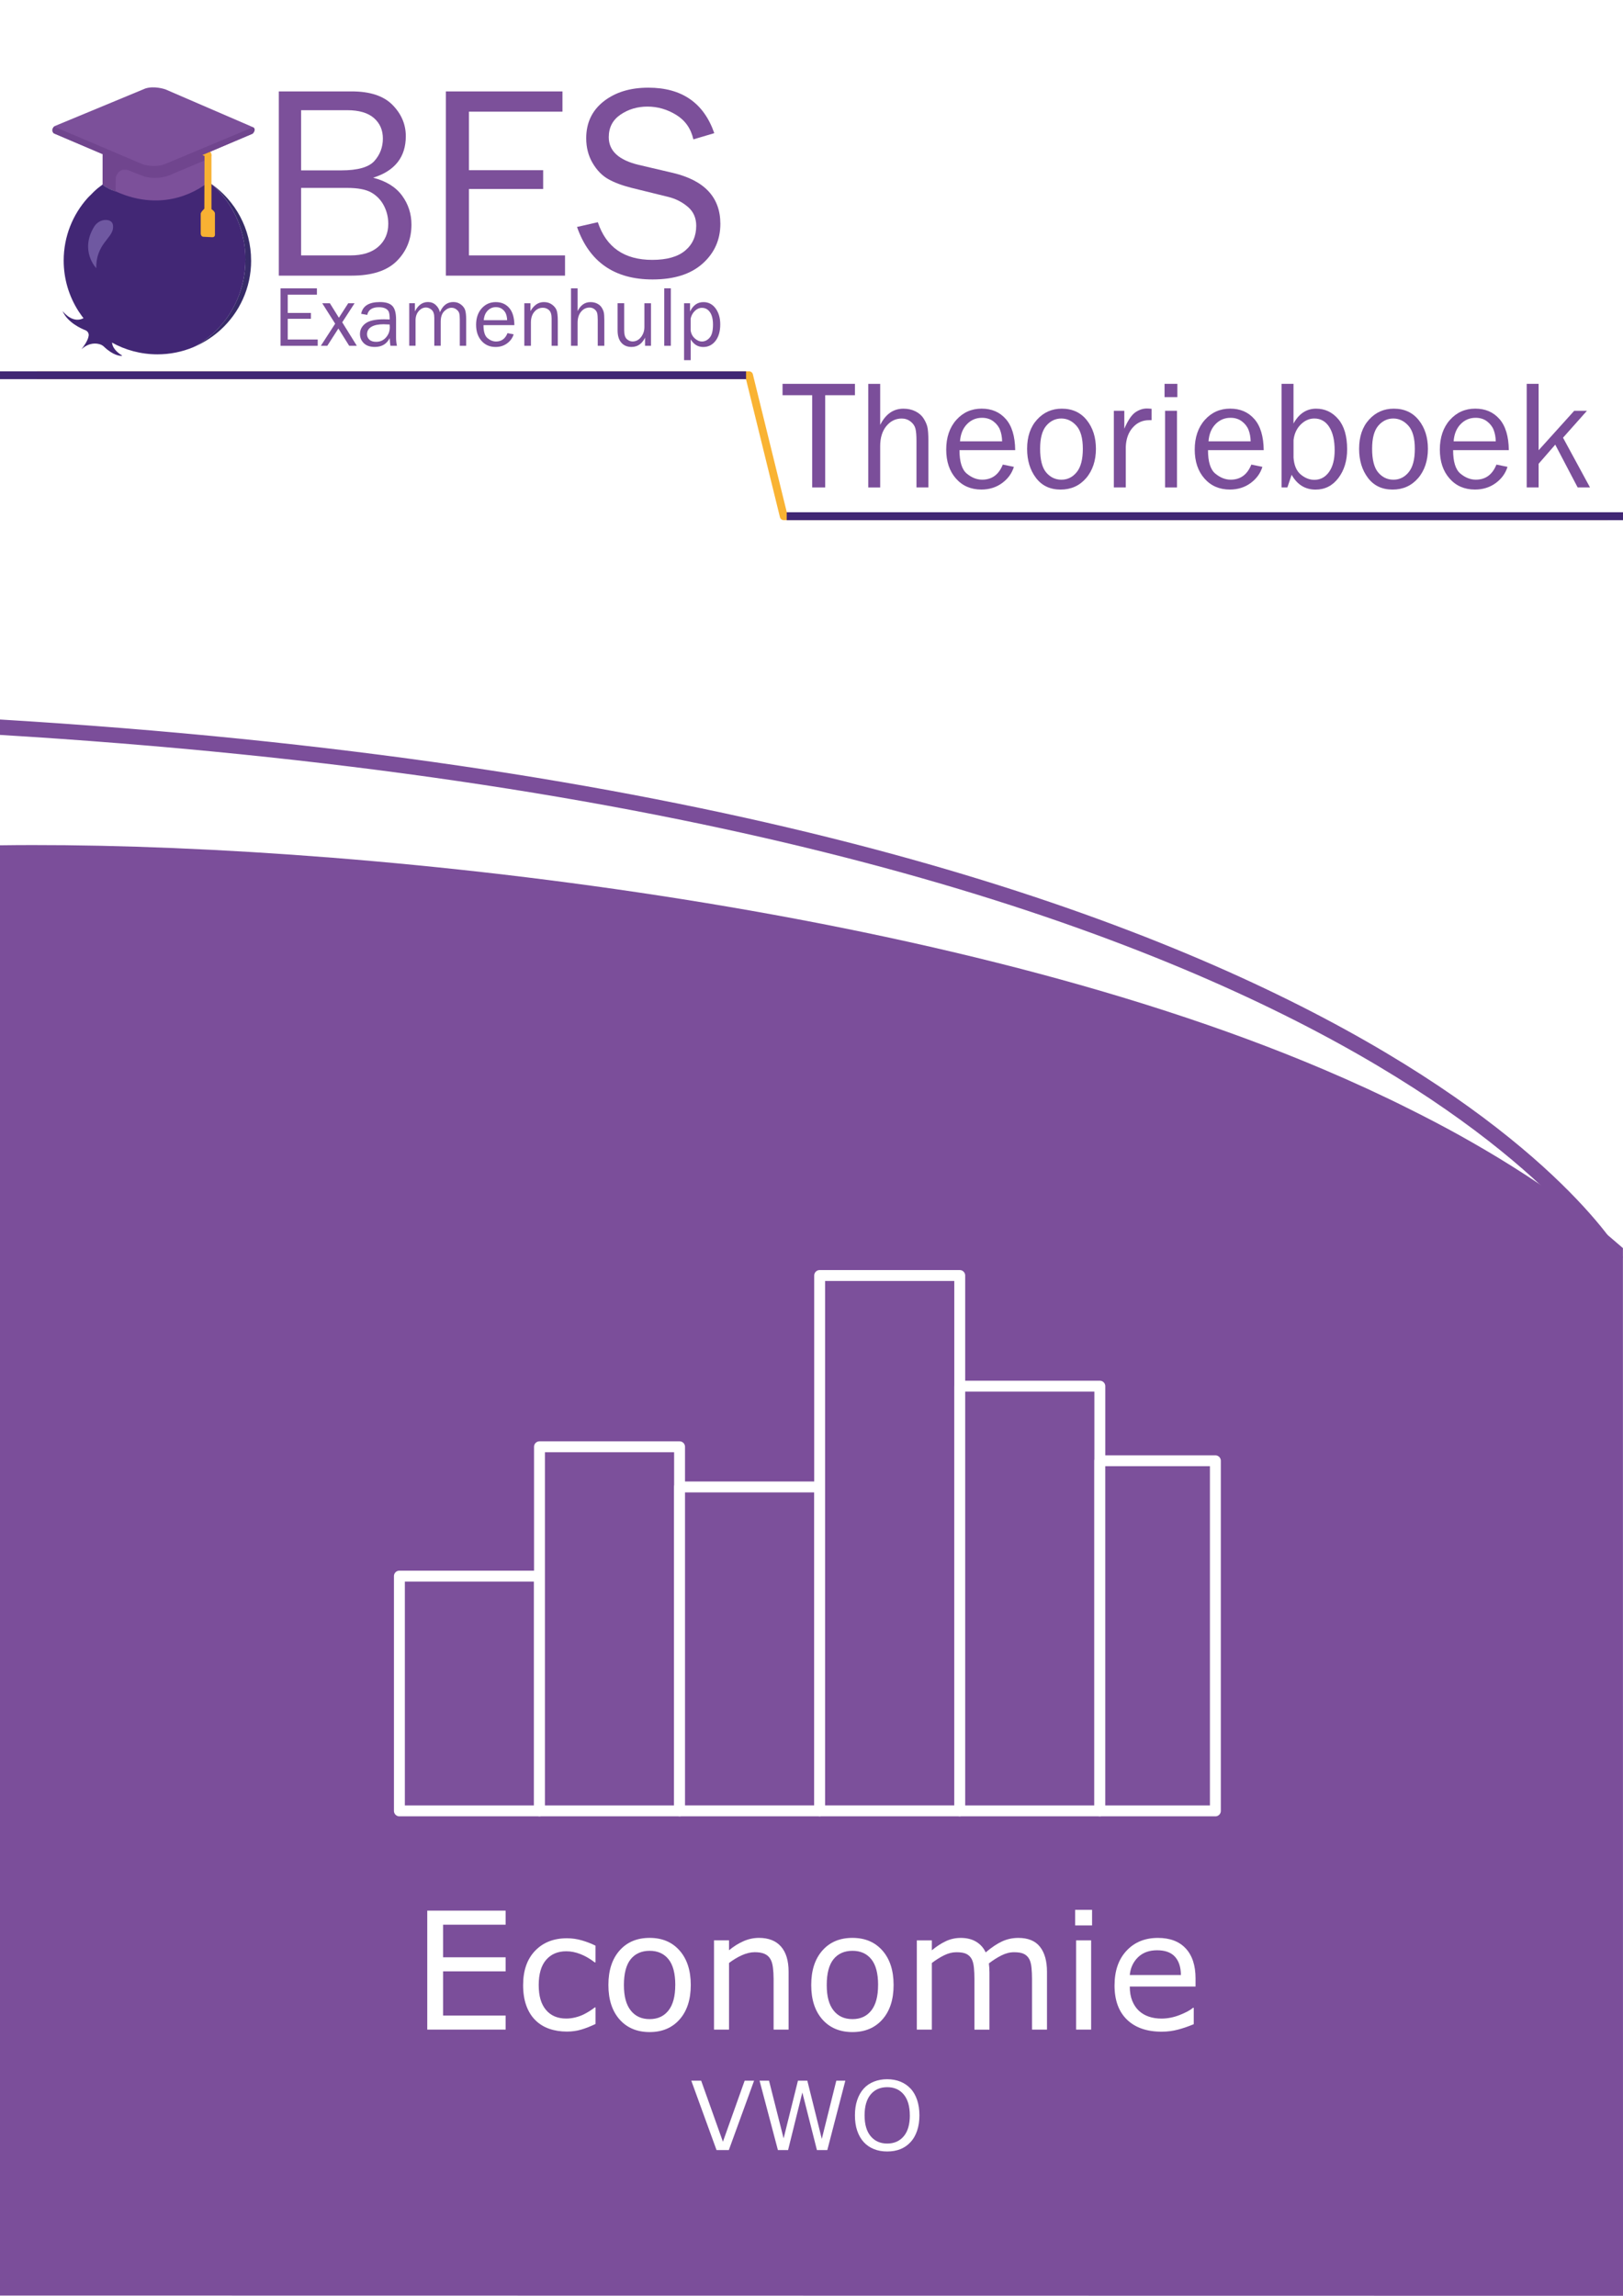 <?xml version="1.0" encoding="UTF-8"?> <svg xmlns="http://www.w3.org/2000/svg" id="Laag_1" data-name="Laag 1" viewBox="0 0 595.28 841.89"><defs><style> .cls-1 { stroke-width: 2.9px; } .cls-1, .cls-2 { stroke: #412774; stroke-miterlimit: 10; } .cls-1, .cls-2, .cls-3 { fill: #fff; } .cls-2, .cls-4 { stroke-width: 2.87px; } .cls-5 { fill: #f8b133; } .cls-6 { fill: #422775; } .cls-7 { fill: #372b68; } .cls-8 { fill: #6f58a1; } .cls-9 { fill: #70458e; } .cls-10 { fill: #2f2142; } .cls-11 { fill: #7c509a; } .cls-12 { fill: #7b4e9a; } .cls-13 { stroke: #7b4e9a; stroke-linecap: round; stroke-linejoin: bevel; stroke-width: 5.64px; } .cls-13, .cls-4 { fill: none; } .cls-4 { stroke: #f9b333; } .cls-4, .cls-14 { stroke-linejoin: round; } .cls-14 { fill: #7c509b; stroke: #fff; stroke-width: 4px; } </style></defs><rect class="cls-3" width="595.28" height="841.89"></rect><path class="cls-12" d="M0,309.98V841.8s595.28,.09,595.28,.09l-.03-384.2c-12.19-10.7-25.9-20.76-40.86-30.12-6.18-3.88-12.61-7.65-19.2-11.32-5.87-3.26-11.94-6.42-18.12-9.5-10.17-5.11-20.72-9.95-31.61-14.58C339.98,330.27,122.15,308.33,0,309.98Z"></path><path class="cls-13" d="M-1.5,266.58c502.86,30.12,594.29,195.84,594.29,195.84,0,0-324.64-159.9-579.82-110.57"></path><g><path class="cls-12" d="M302.66,178.75h-4.76v-33.82h-10.88v-4.17h26.55v4.17h-10.91v33.82Z"></path><path class="cls-12" d="M340.51,178.75h-4.37v-17.06c0-2-.12-3.51-.38-4.51-.25-1-.84-1.87-1.78-2.6s-2.02-1.1-3.24-1.1c-2.25,0-4.12,.92-5.64,2.76-1.51,1.84-2.27,4.3-2.27,7.38v15.14h-4.37v-37.99h4.37v15.06c1.99-3.97,4.82-5.96,8.52-5.96,1.65,0,3.12,.32,4.41,.97,1.29,.65,2.28,1.5,2.96,2.56s1.16,2.1,1.41,3.13c.25,1.03,.38,2.75,.38,5.16v17.06Z"></path><path class="cls-12" d="M367.81,170.37l4.06,.83c-.74,2.4-2.19,4.39-4.34,5.96-2.15,1.57-4.69,2.36-7.6,2.36-3.84,0-6.95-1.35-9.32-4.05-2.38-2.7-3.56-6.24-3.56-10.63s1.23-8.09,3.7-10.85c2.47-2.76,5.57-4.14,9.29-4.14s6.63,1.27,8.87,3.81c2.24,2.54,3.38,6.35,3.44,11.41h-20.43c0,4.25,.89,7.12,2.67,8.6,1.78,1.48,3.67,2.23,5.65,2.23,3.58,0,6.1-1.85,7.57-5.54Zm-.25-8.54c-.04-1.58-.3-2.98-.78-4.2-.48-1.22-1.3-2.27-2.45-3.13-1.15-.86-2.53-1.29-4.15-1.29-2.17,0-4.01,.78-5.52,2.34-1.51,1.56-2.36,3.66-2.55,6.29h15.45Z"></path><path class="cls-12" d="M388.99,179.53c-3.86,0-6.87-1.43-9.03-4.29s-3.24-6.41-3.24-10.64c0-4.48,1.21-8.05,3.65-10.73s5.46-4.01,9.07-4.01c3.88,0,6.93,1.41,9.17,4.22,2.24,2.81,3.35,6.33,3.35,10.54s-1.21,7.96-3.62,10.74c-2.41,2.78-5.53,4.17-9.35,4.17Zm.33-3.62c2.23,0,4.09-.92,5.59-2.76s2.25-4.69,2.25-8.57-.79-6.72-2.37-8.48c-1.58-1.75-3.42-2.63-5.54-2.63s-4.01,.89-5.51,2.66c-1.5,1.77-2.25,4.58-2.25,8.42,0,4.06,.75,6.97,2.25,8.73,1.5,1.75,3.36,2.63,5.57,2.63Z"></path><path class="cls-12" d="M412.9,178.75h-4.37v-28.11h3.84v6.57c1.35-3.1,2.71-5.11,4.08-6.03,1.36-.92,2.76-1.38,4.19-1.38,.45,0,1.02,.04,1.73,.11v4.17h-.89c-2.41,0-4.42,.9-6.01,2.7-1.6,1.8-2.45,4.17-2.56,7.1v14.86Z"></path><path class="cls-12" d="M431.83,140.76v4.87h-4.7v-4.87h4.7Zm-.14,9.88v28.11h-4.37v-28.11h4.37Z"></path><path class="cls-12" d="M458.96,170.37l4.06,.83c-.74,2.4-2.19,4.39-4.34,5.96-2.15,1.57-4.69,2.36-7.6,2.36-3.84,0-6.95-1.35-9.32-4.05-2.38-2.7-3.56-6.24-3.56-10.63s1.23-8.09,3.7-10.85c2.47-2.76,5.57-4.14,9.29-4.14s6.63,1.27,8.87,3.81c2.24,2.54,3.38,6.35,3.44,11.41h-20.43c0,4.25,.89,7.12,2.67,8.6,1.78,1.48,3.67,2.23,5.65,2.23,3.58,0,6.1-1.85,7.57-5.54Zm-.25-8.54c-.04-1.58-.3-2.98-.78-4.2-.48-1.22-1.3-2.27-2.45-3.13-1.15-.86-2.53-1.29-4.15-1.29-2.17,0-4.01,.78-5.52,2.34-1.51,1.56-2.36,3.66-2.55,6.29h15.45Z"></path><path class="cls-12" d="M472.18,178.75h-2.12v-37.99h4.37v14.56c2-3.64,4.77-5.46,8.29-5.46,3.23,0,5.93,1.27,8.11,3.82,2.18,2.54,3.27,6.24,3.27,11.09,0,4.18-1.07,7.68-3.21,10.52-2.14,2.83-4.93,4.25-8.36,4.25-3.82,0-6.75-1.81-8.79-5.43l-1.56,4.65Zm2.25-11.02c.2,2.89,1.09,4.98,2.66,6.28,1.57,1.3,3.23,1.95,4.98,1.95,2.23,0,4.03-.97,5.4-2.9,1.37-1.93,2.05-4.58,2.05-7.94,0-3.62-.66-6.47-1.98-8.54-1.32-2.07-3.15-3.11-5.49-3.11-1.84,0-3.5,.74-4.98,2.21-1.48,1.47-2.36,3.38-2.63,5.72v6.32Z"></path><path class="cls-12" d="M510.76,179.53c-3.86,0-6.87-1.43-9.03-4.29s-3.24-6.41-3.24-10.64c0-4.48,1.21-8.05,3.65-10.73s5.46-4.01,9.07-4.01c3.88,0,6.93,1.41,9.17,4.22,2.24,2.81,3.35,6.33,3.35,10.54s-1.21,7.96-3.62,10.74c-2.41,2.78-5.53,4.17-9.35,4.17Zm.33-3.62c2.23,0,4.09-.92,5.59-2.76s2.25-4.69,2.25-8.57-.79-6.72-2.37-8.48c-1.58-1.75-3.42-2.63-5.54-2.63s-4.01,.89-5.51,2.66c-1.5,1.77-2.25,4.58-2.25,8.42,0,4.06,.75,6.97,2.25,8.73,1.5,1.75,3.36,2.63,5.57,2.63Z"></path><path class="cls-12" d="M548.86,170.37l4.06,.83c-.74,2.4-2.19,4.39-4.34,5.96-2.15,1.57-4.69,2.36-7.6,2.36-3.84,0-6.95-1.35-9.32-4.05-2.38-2.7-3.56-6.24-3.56-10.63s1.23-8.09,3.7-10.85c2.47-2.76,5.57-4.14,9.29-4.14s6.63,1.27,8.87,3.81c2.24,2.54,3.38,6.35,3.44,11.41h-20.43c0,4.25,.89,7.12,2.67,8.6,1.78,1.48,3.67,2.23,5.65,2.23,3.58,0,6.1-1.85,7.57-5.54Zm-.25-8.54c-.04-1.58-.3-2.98-.78-4.2-.48-1.22-1.3-2.27-2.45-3.13-1.15-.86-2.53-1.29-4.15-1.29-2.17,0-4.01,.78-5.52,2.34-1.51,1.56-2.36,3.66-2.55,6.29h15.45Z"></path><path class="cls-12" d="M583.18,178.75h-4.53l-8.22-15.69-6.1,7.01v8.68h-4.37v-37.99h4.37v24.35l13.06-14.47h4.67l-8.78,9.87,9.9,18.24Z"></path></g><g><path class="cls-3" d="M185.45,744.27h-28.74v-43.62h28.74v5.16h-22.94v11.95h22.94v5.16h-22.94v16.2h22.94v5.16Z"></path><path class="cls-3" d="M218.41,742.22c-1.84,.88-3.58,1.56-5.23,2.05-1.65,.49-3.4,.73-5.26,.73-2.36,0-4.53-.35-6.5-1.04-1.97-.69-3.66-1.74-5.07-3.15-1.43-1.41-2.53-3.18-3.31-5.33-.78-2.15-1.17-4.66-1.17-7.53,0-5.35,1.47-9.55,4.41-12.6,2.94-3.05,6.82-4.57,11.65-4.57,1.88,0,3.72,.26,5.52,.79,1.81,.53,3.46,1.17,4.97,1.93v6.12h-.29c-1.68-1.31-3.41-2.31-5.2-3.02s-3.53-1.05-5.23-1.05c-3.12,0-5.59,1.05-7.4,3.15-1.81,2.1-2.71,5.18-2.71,9.24s.88,6.98,2.65,9.1c1.77,2.12,4.25,3.18,7.46,3.18,1.11,0,2.25-.15,3.4-.44,1.15-.29,2.19-.67,3.11-1.14,.8-.41,1.55-.84,2.26-1.3s1.26-.85,1.67-1.19h.29v6.06Z"></path><path class="cls-3" d="M253.36,727.92c0,5.33-1.37,9.54-4.1,12.63-2.73,3.09-6.4,4.63-10.99,4.63s-8.31-1.54-11.03-4.63-4.09-7.29-4.09-12.63,1.36-9.55,4.09-12.64,6.4-4.64,11.03-4.64,8.25,1.55,10.99,4.64c2.73,3.1,4.1,7.31,4.1,12.64Zm-5.68,0c0-4.24-.83-7.39-2.49-9.45-1.66-2.06-3.97-3.09-6.91-3.09s-5.31,1.03-6.96,3.09c-1.65,2.06-2.48,5.21-2.48,9.45s.83,7.21,2.49,9.33c1.66,2.12,3.97,3.18,6.94,3.18s5.23-1.05,6.9-3.15,2.5-5.22,2.5-9.36Z"></path><path class="cls-3" d="M289.25,744.27h-5.51v-18.63c0-1.5-.09-2.92-.26-4.23s-.5-2.35-.97-3.09c-.49-.82-1.19-1.43-2.11-1.83-.92-.4-2.11-.6-3.57-.6s-3.08,.37-4.72,1.11-3.21,1.69-4.72,2.84v24.43h-5.51v-32.72h5.51v3.63c1.72-1.43,3.5-2.54,5.33-3.34,1.84-.8,3.72-1.2,5.65-1.2,3.53,0,6.23,1.06,8.09,3.19,1.86,2.13,2.78,5.2,2.78,9.2v21.24Z"></path><path class="cls-3" d="M327.75,727.92c0,5.33-1.37,9.54-4.1,12.63-2.74,3.09-6.4,4.63-10.99,4.63s-8.31-1.54-11.03-4.63c-2.73-3.09-4.09-7.29-4.09-12.63s1.36-9.55,4.09-12.64c2.72-3.1,6.4-4.64,11.03-4.64s8.25,1.55,10.99,4.64c2.73,3.1,4.1,7.31,4.1,12.64Zm-5.68,0c0-4.24-.83-7.39-2.49-9.45-1.66-2.06-3.97-3.09-6.91-3.09s-5.31,1.03-6.96,3.09c-1.65,2.06-2.48,5.21-2.48,9.45s.83,7.21,2.49,9.33c1.66,2.12,3.97,3.18,6.94,3.18s5.23-1.05,6.9-3.15,2.5-5.22,2.5-9.36Z"></path><path class="cls-3" d="M384.03,744.27h-5.51v-18.63c0-1.41-.06-2.76-.19-4.07-.13-1.31-.4-2.35-.81-3.13-.45-.84-1.09-1.47-1.93-1.9-.84-.43-2.05-.64-3.63-.64s-3.09,.39-4.63,1.16c-1.54,.77-3.09,1.75-4.63,2.94,.06,.45,.11,.97,.15,1.57,.04,.6,.06,1.19,.06,1.77v20.95h-5.51v-18.63c0-1.45-.06-2.82-.19-4.12-.13-1.3-.4-2.34-.81-3.12-.45-.84-1.09-1.47-1.93-1.89-.84-.42-2.05-.63-3.63-.63s-3.01,.37-4.53,1.11c-1.51,.74-3.02,1.69-4.53,2.84v24.43h-5.51v-32.72h5.51v3.63c1.72-1.43,3.43-2.54,5.14-3.34,1.71-.8,3.53-1.2,5.46-1.2,2.23,0,4.12,.47,5.67,1.41s2.71,2.24,3.47,3.9c2.23-1.88,4.26-3.23,6.09-4.06,1.83-.83,3.8-1.25,5.89-1.25,3.59,0,6.24,1.09,7.95,3.27,1.71,2.18,2.56,5.22,2.56,9.13v21.24Z"></path><path class="cls-3" d="M400.55,706.07h-6.21v-5.71h6.21v5.71Zm-.35,38.2h-5.51v-32.72h5.51v32.72Z"></path><path class="cls-3" d="M438.49,728.48h-24.11c0,2.01,.3,3.76,.91,5.26s1.44,2.72,2.49,3.68c1.02,.94,2.22,1.64,3.62,2.11s2.93,.7,4.61,.7c2.23,0,4.47-.44,6.72-1.33s3.86-1.76,4.82-2.62h.29v6.01c-1.86,.78-3.75,1.44-5.68,1.96s-3.96,.79-6.09,.79c-5.43,0-9.67-1.47-12.71-4.41s-4.57-7.11-4.57-12.52,1.46-9.6,4.38-12.74,6.76-4.72,11.53-4.72c4.41,0,7.82,1.29,10.21,3.87s3.59,6.24,3.59,10.99v2.99Zm-5.36-4.22c-.02-2.89-.75-5.13-2.18-6.71s-3.62-2.37-6.55-2.37-5.3,.87-7.05,2.61-2.74,3.9-2.97,6.47h18.75Z"></path></g><g><path class="cls-3" d="M276.58,763l-9.26,25.45h-4.51l-9.26-25.45h3.62l7.98,22.39,7.98-22.39h3.45Z"></path><path class="cls-3" d="M310.05,763l-6.61,25.45h-3.81l-5.35-21.12-5.23,21.12h-3.73l-6.73-25.45h3.47l5.35,21.16,5.26-21.16h3.44l5.31,21.36,5.32-21.36h3.32Z"></path><path class="cls-3" d="M334.01,765.92c1.04,1.14,1.83,2.54,2.38,4.19,.55,1.65,.83,3.53,.83,5.62s-.28,3.97-.85,5.63c-.56,1.66-1.35,3.04-2.37,4.14-1.05,1.15-2.29,2.02-3.72,2.6-1.43,.58-3.06,.87-4.9,.87s-3.42-.3-4.88-.89c-1.46-.59-2.71-1.45-3.73-2.58s-1.81-2.51-2.37-4.15-.83-3.51-.83-5.62,.27-3.93,.82-5.58c.55-1.65,1.34-3.06,2.39-4.23,1-1.12,2.25-1.97,3.73-2.56,1.49-.59,3.11-.89,4.86-.89s3.46,.3,4.91,.9c1.45,.6,2.69,1.45,3.7,2.55Zm-.31,9.81c0-3.3-.74-5.85-2.22-7.65-1.48-1.79-3.5-2.69-6.07-2.69s-4.62,.9-6.09,2.69c-1.48,1.79-2.21,4.34-2.21,7.65s.75,5.89,2.26,7.67,3.52,2.66,6.05,2.66,4.54-.89,6.04-2.66c1.5-1.77,2.25-4.33,2.25-7.67Z"></path></g><g><polyline class="cls-4" points="589.71 189.31 287.46 189.31 274.74 137.6 13.53 137.6"></polyline><line class="cls-2" x1="273.64" y1="137.6" y2="137.6"></line><line class="cls-1" x1="595.28" y1="189.3" x2="288.55" y2="189.3"></line></g><g><path class="cls-11" d="M102.26,101.09V33.52h26.73c6.73,0,11.72,1.65,14.97,4.95,3.25,3.3,4.88,7.12,4.88,11.47,0,7.65-3.99,12.73-11.98,15.23,4.75,1.22,8.28,3.4,10.59,6.54,2.31,3.14,3.46,6.69,3.46,10.65,0,5.32-1.79,9.77-5.37,13.35-3.58,3.58-9.1,5.37-16.56,5.37h-26.73Zm8.17-38.61h14.7c6.1,0,10.18-1.16,12.23-3.49,2.05-2.33,3.07-5.06,3.07-8.19s-1.1-5.61-3.29-7.52c-2.19-1.91-5.47-2.87-9.82-2.87h-16.88v22.08Zm0,31.18h18.12c4.42,0,7.84-1.07,10.25-3.22,2.41-2.14,3.61-4.93,3.61-8.36,0-2.41-.54-4.64-1.63-6.71-1.09-2.06-2.62-3.65-4.6-4.78-1.98-1.12-4.93-1.68-8.86-1.68h-16.88v24.75Z"></path><path class="cls-11" d="M207.24,93.66v7.42h-43.71V33.52h42.77v7.42h-34.3v21.48h27.22v6.88h-27.22v24.35h35.24Z"></path><path class="cls-11" d="M211.65,83.22l7.62-1.73c3.07,9.21,9.72,13.81,19.95,13.81,5.35,0,9.37-1.13,12.08-3.4,2.71-2.27,4.06-5.31,4.06-9.11,0-2.88-1.03-5.2-3.09-6.95-2.06-1.75-4.44-2.96-7.15-3.63l-13.52-3.33c-3.5-.89-6.36-1.97-8.59-3.25-2.23-1.27-4.12-3.23-5.67-5.87-1.55-2.64-2.33-5.67-2.33-9.07,0-5.65,2.13-10.15,6.39-13.51,4.26-3.35,9.72-5.03,16.38-5.03,12.28,0,20.34,5.56,24.2,16.68l-7.67,2.28c-.89-3.96-2.99-6.95-6.29-8.98-3.3-2.03-6.81-3.04-10.54-3.04s-6.99,.98-9.87,2.93c-2.89,1.96-4.33,4.72-4.33,8.3,0,5.01,3.66,8.39,10.98,10.14l12.63,2.96c11.55,2.77,17.32,8.99,17.32,18.66,0,5.84-2.17,10.7-6.51,14.58-4.34,3.88-10.45,5.82-18.34,5.82-13.99,0-23.23-6.42-27.72-19.25Z"></path></g><g><path class="cls-11" d="M116.53,124.49v2.32h-13.63v-21.07h13.34v2.32h-10.7v6.7h8.49v2.15h-8.49v7.59h10.99Z"></path><path class="cls-11" d="M130.87,126.8h-2.8l-3.96-6.33-4.06,6.33h-2.37l5.25-8.1-4.74-7.49h2.8l3.31,5.31,3.42-5.31h2.33l-4.53,6.98,5.35,8.61Z"></path><path class="cls-11" d="M145.59,126.8h-2.39c-.09-.49-.19-1.43-.28-2.81-1.07,2.16-2.89,3.24-5.46,3.24-1.75,0-3.09-.46-4.03-1.39-.94-.93-1.4-2.04-1.4-3.34,0-1.58,.67-2.87,2.01-3.89s3.61-1.52,6.82-1.52c.43,0,1.12,.02,2.07,.06,0-1.23-.1-2.13-.29-2.68s-.59-.99-1.21-1.32c-.62-.33-1.43-.49-2.44-.49-2.46,0-3.89,.94-4.29,2.81l-2.24-.39c.55-2.87,2.84-4.31,6.88-4.31,2.15,0,3.68,.48,4.58,1.43,.9,.95,1.35,2.6,1.35,4.95v6.62c0,1.1,.11,2.11,.32,3.03Zm-2.67-7.8c-.99-.06-1.74-.09-2.25-.09-1.91,0-3.4,.31-4.46,.94-1.06,.63-1.59,1.55-1.59,2.75,0,.76,.29,1.41,.86,1.95,.57,.54,1.4,.8,2.48,.8,1.46,0,2.66-.53,3.6-1.59s1.41-2.31,1.41-3.74c0-.29-.02-.63-.05-1.02Z"></path><path class="cls-11" d="M171,126.8h-2.36v-9.69c0-1-.07-1.75-.21-2.25-.14-.5-.48-.96-1.01-1.37-.54-.42-1.14-.63-1.81-.63-.93,0-1.82,.42-2.68,1.27-.86,.85-1.29,2.14-1.29,3.88v8.78h-2.35v-10.27c0-1.37-.33-2.34-.98-2.9-.65-.57-1.34-.85-2.06-.85-1.03,0-1.92,.44-2.69,1.33-.76,.89-1.14,2.01-1.14,3.37v9.32h-2.32v-15.59h2.08v2.99c1.16-2.28,2.76-3.43,4.8-3.43,1.12,0,2.07,.37,2.86,1.1,.78,.73,1.29,1.61,1.51,2.64,1.07-2.49,2.71-3.74,4.92-3.74,1.06,0,1.99,.3,2.79,.91,.8,.61,1.32,1.3,1.56,2.09s.36,1.9,.36,3.33v9.69Z"></path><path class="cls-11" d="M186.14,122.16l2.25,.46c-.41,1.33-1.21,2.43-2.41,3.31s-2.6,1.31-4.21,1.31c-2.13,0-3.85-.75-5.17-2.25-1.32-1.5-1.98-3.46-1.98-5.89s.68-4.49,2.05-6.02c1.37-1.53,3.09-2.29,5.16-2.29s3.68,.71,4.92,2.11c1.24,1.41,1.88,3.52,1.91,6.33h-11.33c0,2.36,.49,3.95,1.48,4.77,.99,.82,2.03,1.23,3.13,1.23,1.99,0,3.39-1.02,4.2-3.07Zm-.14-4.74c-.02-.87-.17-1.65-.43-2.33-.27-.68-.72-1.26-1.36-1.74-.64-.48-1.4-.72-2.3-.72-1.2,0-2.23,.43-3.06,1.3-.84,.86-1.31,2.03-1.41,3.49h8.57Z"></path><path class="cls-11" d="M204.59,126.8h-2.27v-10.02c0-1.44-.31-2.45-.94-3.04-.63-.59-1.39-.88-2.28-.88-1.23,0-2.27,.49-3.11,1.48s-1.26,2.29-1.26,3.91v8.55h-2.42v-15.59h2.25v2.87c1.27-2.2,2.91-3.3,4.92-3.3,1.16,0,2.15,.3,2.97,.9,.82,.6,1.38,1.28,1.68,2.03,.3,.75,.46,2.11,.46,4.08v9.01Z"></path><path class="cls-11" d="M221.66,126.8h-2.42v-9.46c0-1.11-.07-1.94-.21-2.5-.14-.56-.47-1.04-.99-1.44-.52-.41-1.12-.61-1.8-.61-1.25,0-2.29,.51-3.13,1.53-.84,1.02-1.26,2.38-1.26,4.09v8.4h-2.42v-21.07h2.42v8.35c1.1-2.2,2.68-3.3,4.72-3.3,.92,0,1.73,.18,2.45,.54s1.26,.83,1.64,1.42c.38,.59,.64,1.17,.78,1.74,.14,.57,.21,1.53,.21,2.86v9.46Z"></path><path class="cls-11" d="M238.78,126.8h-2.19v-2.98c-1.11,2.27-2.76,3.41-4.96,3.41-1.59,0-2.84-.53-3.75-1.58-.91-1.05-1.36-2.54-1.36-4.48v-9.97h2.42v9.96c0,1.54,.32,2.61,.96,3.19,.64,.58,1.35,.87,2.12,.87s1.49-.22,2.12-.66,1.16-1.07,1.58-1.89c.42-.82,.63-1.71,.63-2.68v-8.78h2.42v15.59Z"></path><path class="cls-11" d="M246.05,126.8h-2.42v-21.07h2.42v21.07Z"></path><path class="cls-11" d="M253.32,132.07h-2.42v-20.85h2.19v3.03c1.1-2.31,2.74-3.46,4.92-3.46,1.84,0,3.32,.77,4.46,2.31,1.13,1.54,1.7,3.49,1.7,5.85,0,2.54-.58,4.56-1.74,6.06-1.16,1.49-2.66,2.24-4.48,2.24-1.96,0-3.49-.93-4.62-2.79v7.63Zm0-15.31v4.4c.15,1.18,.65,2.15,1.5,2.92,.84,.77,1.72,1.15,2.64,1.15,1.06,0,2-.46,2.82-1.39,.82-.93,1.23-2.53,1.23-4.8,0-1.97-.37-3.48-1.11-4.55-.74-1.06-1.72-1.6-2.95-1.6-.97,0-1.83,.38-2.6,1.13-.77,.75-1.27,1.66-1.52,2.73Z"></path></g><path class="cls-7" d="M92.11,95.56c0,10.09-4.34,19.16-11.26,25.44-.25,.23-.5,.44-.77,.67-2.76,2.36-5.89,4.29-9.3,5.69,2.61-1.34,5.03-3.01,7.21-4.96,.27-.24,.52-.46,.77-.7,6.92-6.56,11.26-16.03,11.26-26.57,0-11.14-4.87-21.11-12.51-27.69,8.82,6.22,14.59,16.5,14.59,28.11Z"></path><path class="cls-6" d="M90.03,95.14c0,10.53-4.34,20-11.26,26.57-.25,.24-.5,.46-.77,.7-2.18,1.95-4.6,3.63-7.21,4.96-4.03,1.66-8.43,2.57-13.05,2.57-12.18,0-22.89-6.34-29-15.91-3.4-5.34-5.38-11.67-5.38-18.47,0-8.86,3.34-16.93,8.84-23.02,.37-.41,.8-.78,1.19-1.18,.52-.55,1.06-1.1,1.63-1.61,.06-.04,.1-.1,.15-.13,.13-.12,.56-.5,.69-.6,.12-.08,.23-.17,.35-.27,.46-.37,.94-.74,1.42-1.08,1.64,1.57,4.75,2.5,4.75,2.5h0c-1.55-.7-3.13-1.53-4.75-2.5,.05-.04,.1-.07,.14-.1,.05-.04,.1-.07,.15-.1,.01,0,.03-.02,.04-.03,.2-.14,.4-.27,.59-.41v-.02c1.28-.85,2.62-1.62,4.01-2.3,.24-.12,.49-.24,.74-.35,.31-.15,.62-.29,.94-.4,0-.02,.02-.02,.02-.02,.88-.39,1.81-.73,2.75-1.04,.06-.02,.13-.04,.19-.08,.16-.05,.33-.11,.5-.15,1.03-.31,2.1-.57,3.17-.79,.15-.04,.29-.06,.44-.1,.09-.02,.19-.03,.28-.05,.77-.13,1.56-.25,2.35-.33,.04,0,.08,0,.12-.02,.12-.01,.24-.03,.36-.04,.91-.08,1.82-.13,2.74-.15,.19,0,.38,0,.57,0,.33,0,.65,0,.96,.02,.19,0,.37,0,.56,.02,1.14,.04,2.27,.15,3.38,.31,.38,.06,.76,.12,1.14,.19,.15,.02,.31,.04,.46,.08,.82,.15,1.64,.34,2.45,.56,.33,.09,.65,.18,.97,.27,.12,.04,.25,.08,.37,.12,3.02,.95,5.86,2.31,8.46,3.99,.18,.12,.35,.23,.53,.35,.12,.1,.23,.17,.35,.25,.05,.04,.11,.08,.17,.12,7.64,6.58,12.51,16.55,12.51,27.69Z"></path><path class="cls-6" d="M41.15,124.92c-.05,.17-.68,2.74,3.58,5.44,.06,.04,.04,.13-.03,.14-.72,.03-3.18-.14-6.58-3.38-.4-.38-.88-.67-1.41-.84-1.37-.44-3.96-.75-6.76,1.73-.01,.01-.04,0-.02-.02,.52-.64,2.4-3.07,2.6-4.94,.09-.84-.41-1.64-1.2-1.95-1.61-.63-6.52-2.84-8.34-6.95,0-.02,.02-.03,.03-.02,.55,.71,3.88,4.65,7.8,2.46,0,0,.01,0,.02,0l10.32,8.31s0,0,0,.02Z"></path><path class="cls-8" d="M35.3,98.34s-6.16-6.39-.78-15.2c.93-1.52,2.6-2.53,4.38-2.48,1.47,.05,2.86,.71,2.53,3.18-.49,3.65-6.24,5.86-6.13,14.49Z"></path><path class="cls-10" d="M64.88,55.11c.11,1.14-.46,2.51-3.43,4.11-1.49-.23-2.97-.34-4.46-.34-1.94,0-3.77,.11-5.49,.57-2.74-1.6-3.54-2.97-3.54-4.12v-.46c.23-1.49,2.06-2.29,3.43-1.49,.69,.34,1.14,1.37,2.06,1.94,1.94,.91-1.94-4,2.97-4.8,4.92,.91,.91,5.72,2.86,4.8,1.03-.46,1.49-1.49,2.17-1.83,1.37-.8,3.2,0,3.43,1.6Z"></path><path class="cls-11" d="M93.07,48.51c-.13,.2-.26,.36-.34,.44-.02,.02-.04,.04-.06,.05-.04,.03-.08,.05-.12,.07l-15.7,6.66-16.86,7.15s-.05,.02-.07,.03c-.56,.15-1.11,.26-1.65,.33,0,0-.02,0-.03,0-3.79,.5-6.84-.85-6.84-.85l-31.36-13.38-.2-.09c-.05-.02-.1-.05-.14-.09-.01-.01-.03-.02-.04-.04,0,0,0,0-.01-.01-.02-.02-.03-.04-.05-.06-.04-.04-.07-.09-.1-.13-.04-.07-.09-.13-.12-.2-.38-.75,.03-1.46,.32-1.83,.07-.08,.13-.15,.17-.19,.05-.05,.12-.1,.19-.13l33.23-13.78s.04-.01,.05-.02c3.23-1.03,6.98,.22,7.28,.32,.01,0,.03,0,.04,.01,.82,.35,30.35,13.1,32.01,13.82,.1,.04,.18,.09,.26,.13,.02,0,.03,.02,.05,.03,0,0,.01,0,.02,.02,.65,.52,.38,1.24,.08,1.71Z"></path><path class="cls-11" d="M77.11,55.3s-.02,1.01-.04,2.38c0,.1,0,.2,0,.31-.05,3.27-.14,8.35-.14,8.35,0,0-.15,.14-.45,.39-2.55,2.12-15.66,11.79-34.1,3.44-1.55-.7-3.13-1.53-4.75-2.5h0s.07-11.24,.07-11.24l.33-.16,.35-.16,.55,.23,12.67,5.38,.28,.12s4.16,1.94,8.67,.58l2.08-.89,14.45-6.22,.04-.02Z"></path><path class="cls-6" d="M42.38,70.18h0s-3.11-.93-4.75-2.5c1.62,.97,3.21,1.8,4.75,2.5Z"></path><path class="cls-9" d="M77.07,54.64v3.34h0s-10.39,4.37-10.39,4.37l-2.86,1.2s-4.64,2.73-10.76,1.23l-4.89-1.89s-.17-.1-.46-.23c-1.09-.48-3.83-1.27-5.13,2.05-.04,.1-.08,.2-.11,.31l-.07,5.16c-1.55-.7-3.13-1.53-4.75-2.5h0v-11.22l.4-.18,.29-.13,.6,.2,15.14,5.03,.48,.16,2.62-.35,6.59-.88,11.29-4.94,2.02-.73Z"></path><path class="cls-9" d="M93.07,48.51c-.13,.2-.26,.36-.34,.44-.02,.02-.04,.04-.06,.05-.02,.02-.04,.03-.07,.04l-15.76,6.7-16.93,7.2s-.04,.01-.05,.02c-.54,.14-1.08,.24-1.6,.3,0,0-.02,0-.03,0-3.76,.44-6.89-.9-6.89-.9l-31.31-13.33-.2-.09-.04-.02s-.08-.04-.11-.07c0,0,0,0-.01,0,0,0-.02-.02-.02-.03,0,0,0,0-.01-.01-.02-.02-.03-.04-.05-.06-.04-.04-.07-.09-.1-.13-.05-.07-.09-.13-.12-.2-.38-.73-.02-1.41,.28-1.79,.01-.02,.03-.03,.04-.05,.1-.09,.24-.11,.37-.05l32.55,13.83s.03,0,.04,.01c.31,.09,4.34,1.22,7.94-.24l32.02-13.39c.1-.04,.21-.04,.3,.01,.02,0,.03,.02,.05,.03,0,0,.01,0,.02,.02,.65,.52,.38,1.24,.08,1.71Z"></path><path class="cls-5" d="M77.9,86.99l-3.39-.17c-.83-.11-.89-1.11-.89-1.11v-7.17c-.17-.61,1.33-2,1.33-2l.06-17.74v-1.61l-.78-.33,2.89-1.22s.67,.78,.44,1.78v19.29s1.39,.83,1.28,1.72v7.45s.17,1.11-.95,1.11Z"></path><g><rect class="cls-14" x="146.49" y="577.97" width="51.38" height="86.1"></rect><rect class="cls-14" x="197.87" y="530.55" width="51.38" height="133.52"></rect><rect class="cls-14" x="249.25" y="545.27" width="51.38" height="118.79"></rect><rect class="cls-14" x="300.63" y="467.75" width="51.38" height="196.31"></rect><rect class="cls-14" x="352.01" y="508.32" width="51.38" height="155.75"></rect><rect class="cls-14" x="403.38" y="535.68" width="42.39" height="128.39"></rect></g></svg> 